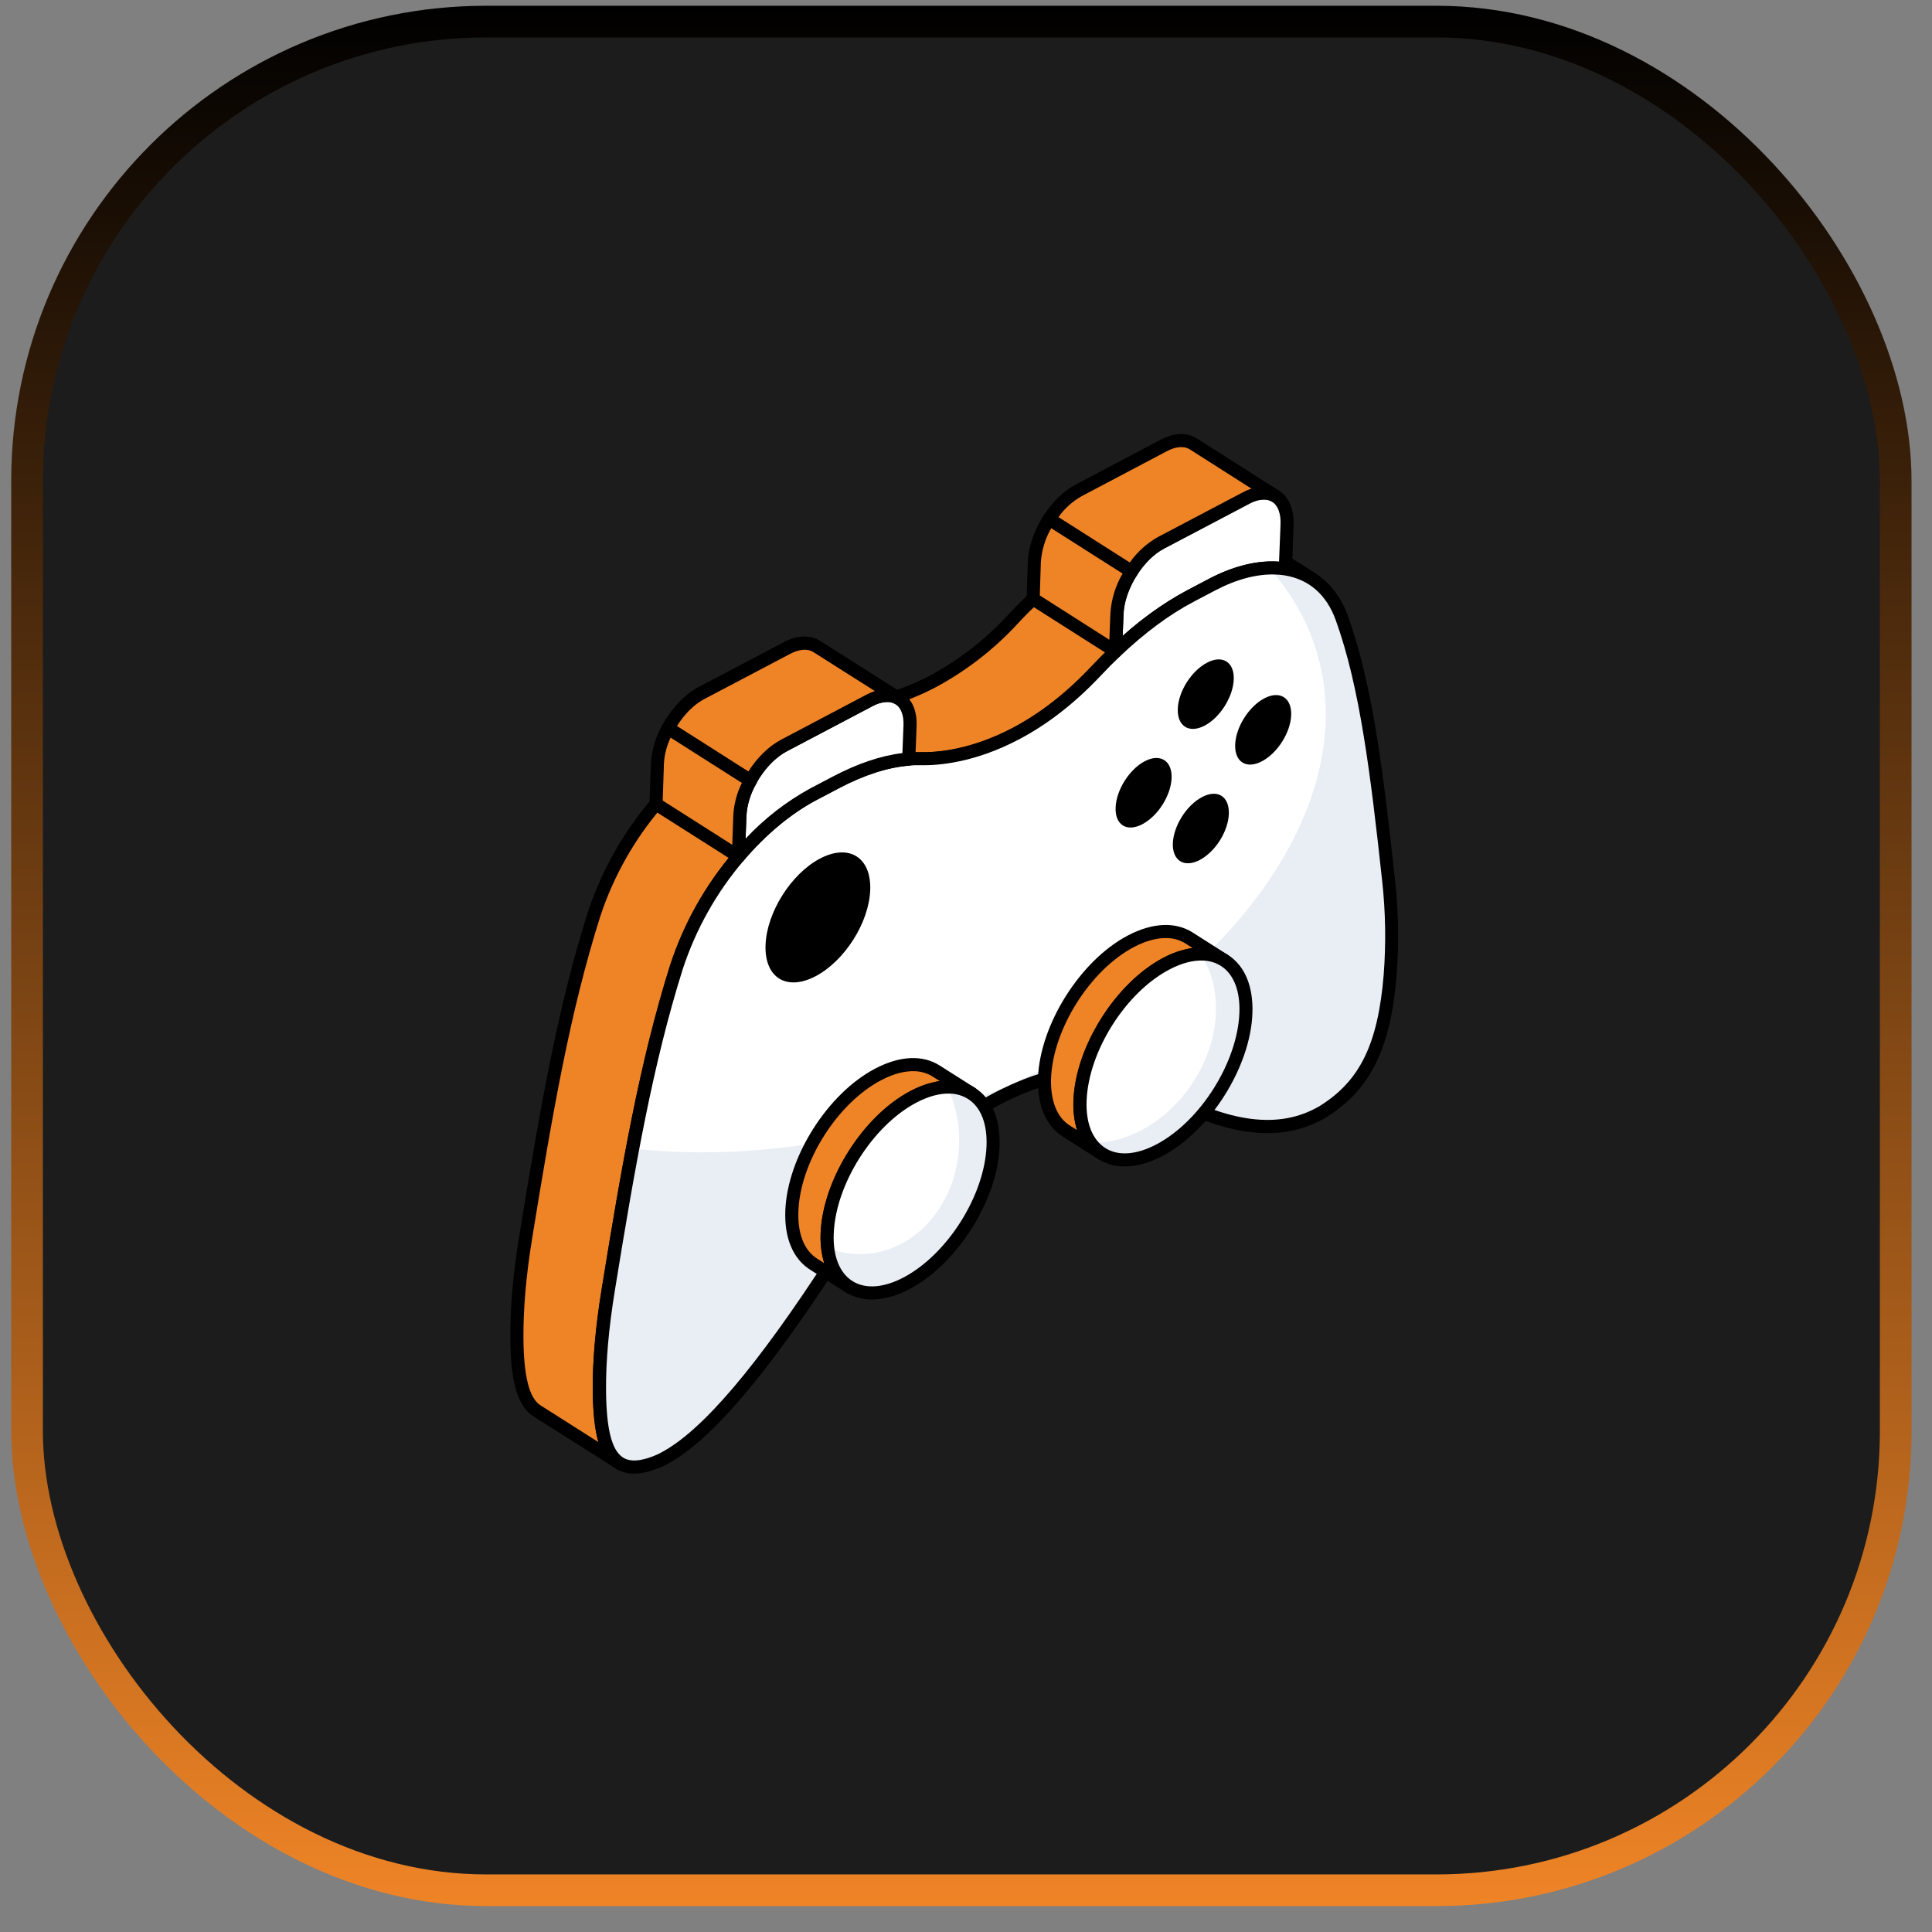<svg width="61" height="61" viewBox="0 0 61 61" fill="none" xmlns="http://www.w3.org/2000/svg">
<rect x="0" y="0" width="61" height="61" fill="#808080" stroke="none"/>
<rect x="0.854" y="0.682" width="59" height="59" rx="14.5" fill="#1C1C1C"/>
<rect x="0.854" y="0.682" width="59" height="59" rx="14.5" stroke="url(#paint0_linear_2133_10116)"/>
<g clip-path="url(#clip0_2133_10116)">
<path d="M41.426 18.273C41.168 18.116 40.882 18.012 40.583 17.967C39.911 17.859 39.109 18.016 38.264 18.465L37.59 18.817C36.777 19.245 35.98 19.845 35.221 20.569C35.013 20.766 34.804 20.98 34.596 21.199C33.731 22.12 32.868 22.749 32.066 23.172C30.84 23.817 29.762 23.974 29.06 23.957C28.938 23.954 28.817 23.958 28.696 23.97C27.974 24.022 27.19 24.284 26.395 24.698L25.688 25.071C24.842 25.52 24.025 26.207 23.316 27.039C22.457 28.05 21.756 29.267 21.36 30.529C20.39 33.607 19.821 36.907 19.205 40.719C19.026 41.821 18.915 42.891 18.923 43.912C18.936 45.097 19.093 45.897 19.558 46.193L16.95 44.542C16.491 44.251 16.328 43.441 16.321 42.256C16.323 41.185 16.416 40.116 16.598 39.06C17.219 35.248 17.782 31.948 18.752 28.874C19.173 27.593 19.839 26.407 20.713 25.38C21.422 24.548 22.24 23.861 23.079 23.418L23.793 23.045C24.583 22.627 25.367 22.36 26.088 22.307C26.214 22.296 26.338 22.296 26.457 22.295C27.16 22.312 28.237 22.154 29.458 21.509C30.407 20.998 31.264 20.331 31.992 19.537C32.196 19.318 32.404 19.11 32.618 18.906C33.377 18.186 34.171 17.582 34.981 17.157L35.661 16.8C36.506 16.355 37.303 16.194 37.98 16.302C38.278 16.347 38.563 16.454 38.817 16.616L41.426 18.273Z" fill="#EF8426"/>
<path d="M19.55 46.4C19.513 46.399 19.478 46.388 19.447 46.368L16.84 44.718C16.346 44.402 16.122 43.643 16.113 42.258C16.106 41.298 16.197 40.243 16.393 39.031C17.058 34.954 17.601 31.835 18.555 28.817C18.985 27.51 19.664 26.299 20.555 25.251C21.296 24.381 22.136 23.685 22.983 23.239L23.696 22.866C24.551 22.414 25.351 22.158 26.073 22.106C26.193 22.094 26.315 22.094 26.433 22.093C26.979 22.105 28.051 22.02 29.361 21.331C30.29 20.83 31.128 20.177 31.842 19.4C32.048 19.178 32.259 18.966 32.476 18.761C33.278 17.998 34.089 17.398 34.885 16.981L35.565 16.624C36.435 16.168 37.282 15.988 38.012 16.107C38.339 16.156 38.651 16.274 38.93 16.452L41.536 18.101C41.582 18.13 41.615 18.176 41.627 18.23C41.64 18.283 41.63 18.339 41.602 18.386C41.572 18.432 41.526 18.465 41.473 18.477C41.42 18.49 41.364 18.48 41.317 18.451C41.083 18.308 40.822 18.213 40.55 18.171C39.904 18.064 39.146 18.232 38.361 18.648L37.686 19C36.919 19.405 36.137 19.983 35.367 20.719C35.16 20.916 34.954 21.125 34.748 21.342C33.942 22.198 33.073 22.876 32.166 23.356C30.767 24.092 29.618 24.179 29.057 24.166C28.943 24.162 28.829 24.166 28.716 24.177C28.042 24.227 27.295 24.462 26.492 24.887L25.785 25.259C24.979 25.686 24.179 26.35 23.474 27.178C22.616 28.179 21.965 29.341 21.558 30.595C20.596 33.646 20.039 36.865 19.41 40.757C19.215 41.966 19.123 42.997 19.13 43.915C19.144 45.128 19.315 45.799 19.669 46.024C19.71 46.047 19.741 46.083 19.757 46.126C19.774 46.17 19.776 46.217 19.762 46.261C19.748 46.306 19.72 46.344 19.681 46.37C19.643 46.396 19.597 46.408 19.551 46.404L19.55 46.4ZM37.667 16.485C37.089 16.462 36.433 16.634 35.757 16.99L35.077 17.347C34.315 17.747 33.538 18.323 32.758 19.06C32.545 19.261 32.342 19.465 32.141 19.682C31.396 20.492 30.521 21.173 29.552 21.695C28.159 22.432 27.009 22.519 26.45 22.505C26.328 22.506 26.217 22.507 26.108 22.517C25.439 22.566 24.694 22.806 23.889 23.231L23.175 23.604C22.375 24.026 21.578 24.688 20.871 25.518C20.016 26.524 19.363 27.687 18.95 28.941C18.004 31.932 17.463 35.037 16.802 39.097C16.609 40.285 16.52 41.318 16.527 42.254C16.535 43.451 16.71 44.143 17.062 44.369L18.895 45.533C18.781 45.136 18.727 44.608 18.717 43.917C18.709 42.978 18.801 41.922 19.001 40.69C19.633 36.781 20.193 33.547 21.163 30.472C21.587 29.165 22.265 27.955 23.158 26.912C23.898 26.043 24.739 25.346 25.591 24.892L26.299 24.519C27.152 24.071 27.953 23.817 28.681 23.764C28.81 23.751 28.939 23.747 29.068 23.751C29.585 23.763 30.655 23.68 31.971 22.989C32.837 22.532 33.67 21.882 34.445 21.058C34.659 20.835 34.872 20.619 35.079 20.419C35.879 19.657 36.692 19.056 37.494 18.634L38.168 18.282C38.865 17.913 39.548 17.725 40.173 17.727L38.708 16.8C38.477 16.653 38.218 16.556 37.948 16.515C37.855 16.499 37.761 16.489 37.667 16.485Z" fill="black"/>
<path d="M39.356 15.718C40.093 15.33 40.667 15.708 40.636 16.561L40.585 17.964C39.907 17.856 39.111 18.016 38.266 18.461L37.588 18.817C36.78 19.242 35.983 19.846 35.223 20.566L35.266 19.386C35.3 18.534 35.92 17.526 36.66 17.136L39.356 15.718Z" fill="white"/>
<path d="M35.215 20.773C35.189 20.771 35.163 20.765 35.139 20.754C35.101 20.737 35.069 20.71 35.048 20.675C35.026 20.64 35.015 20.599 35.017 20.558L35.06 19.378C35.097 18.444 35.753 17.379 36.564 16.953L39.26 15.535C39.678 15.316 40.077 15.3 40.383 15.492C40.689 15.685 40.861 16.072 40.843 16.568L40.792 17.971C40.791 18 40.783 18.029 40.771 18.055C40.758 18.081 40.74 18.104 40.717 18.123C40.694 18.141 40.668 18.155 40.64 18.162C40.612 18.17 40.582 18.172 40.553 18.168C39.908 18.064 39.149 18.23 38.363 18.644L37.685 19C36.922 19.401 36.146 19.978 35.366 20.716C35.346 20.735 35.322 20.75 35.296 20.759C35.27 20.769 35.243 20.774 35.215 20.773ZM39.926 15.773C39.759 15.773 39.596 15.818 39.452 15.901L36.756 17.319C36.077 17.675 35.501 18.607 35.472 19.393L35.445 20.079C36.066 19.517 36.753 19.032 37.49 18.634L38.167 18.278C38.944 17.868 39.709 17.684 40.384 17.733L40.431 16.553C40.444 16.213 40.346 15.956 40.164 15.842C40.092 15.798 40.01 15.774 39.926 15.773Z" fill="black"/>
<path d="M26.394 24.701C27.189 24.283 27.973 24.021 28.695 23.965C28.817 23.956 28.939 23.952 29.061 23.955C29.764 23.971 30.841 23.812 32.066 23.168C32.867 22.746 33.732 22.118 34.6 21.195C34.805 20.975 35.013 20.765 35.225 20.565C35.984 19.845 36.778 19.242 37.59 18.816L38.267 18.46C39.112 18.016 39.911 17.855 40.586 17.963C41.407 18.093 42.047 18.619 42.368 19.511C43.147 21.667 43.486 24.49 43.844 27.785C43.955 28.783 43.971 29.789 43.893 30.79C43.729 32.808 43.229 34.195 41.76 35.104C41.714 35.131 41.668 35.156 41.62 35.181C40.201 35.927 38.445 35.533 36.47 34.386C35.336 33.734 33.874 33.644 32.251 34.327C32.079 34.398 31.91 34.476 31.737 34.559C31.655 34.599 31.573 34.64 31.49 34.686C29.601 35.679 27.771 37.535 26.347 39.737C24.221 43.027 22.375 45.305 20.962 46.05C20.915 46.075 20.869 46.097 20.823 46.118C19.353 46.755 18.941 45.839 18.924 43.909C18.928 42.839 19.022 41.772 19.204 40.718C19.824 36.904 20.388 33.606 21.358 30.53C21.776 29.25 22.441 28.064 23.316 27.04C24.025 26.206 24.842 25.519 25.686 25.073L26.394 24.701Z" fill="white"/>
<path d="M43.889 30.795C43.727 32.81 43.227 34.197 41.755 35.106C41.71 35.134 41.663 35.16 41.615 35.183C40.2 35.929 38.442 35.539 36.465 34.391C35.331 33.736 33.868 33.648 32.248 34.333C32.075 34.404 31.907 34.48 31.733 34.561C31.654 34.604 31.57 34.642 31.485 34.688C29.595 35.684 27.769 37.544 26.343 39.739C24.217 43.031 22.375 45.307 20.96 46.052L20.82 46.124C19.353 46.759 18.939 45.846 18.922 43.914C18.915 42.9 19.025 41.824 19.203 40.718C19.461 39.151 19.705 37.672 19.973 36.261C22.851 36.591 26.136 36.265 29.451 35.186C37.884 32.436 43.288 25.837 41.526 20.43C41.222 19.505 40.725 18.655 40.069 17.937C40.241 17.927 40.414 17.936 40.584 17.962C41.407 18.093 42.042 18.619 42.365 19.511C43.144 21.667 43.487 24.493 43.844 27.79C43.952 28.788 43.967 29.794 43.889 30.795Z" fill="#E9EDF4"/>
<path d="M19.966 46.527C19.778 46.522 19.595 46.466 19.437 46.365C18.944 46.044 18.728 45.313 18.715 43.913C18.707 42.957 18.799 41.902 18.997 40.686C19.637 36.749 20.203 33.496 21.158 30.468C21.586 29.163 22.264 27.953 23.155 26.907C23.896 26.037 24.736 25.34 25.586 24.891L26.295 24.518C27.145 24.074 27.946 23.815 28.676 23.759C28.807 23.75 28.937 23.745 29.064 23.748C29.582 23.76 30.65 23.674 31.966 22.984C32.838 22.526 33.671 21.877 34.445 21.053C34.652 20.833 34.863 20.621 35.078 20.416C35.881 19.652 36.693 19.053 37.489 18.634L38.166 18.278C39.033 17.821 39.877 17.643 40.614 17.76C41.529 17.906 42.222 18.506 42.557 19.443C43.331 21.588 43.675 24.36 44.044 27.765C44.156 28.776 44.172 29.796 44.094 30.81C43.906 33.122 43.26 34.419 41.863 35.284C41.811 35.315 41.761 35.341 41.713 35.368C40.307 36.107 38.555 35.846 36.362 34.569C35.218 33.91 33.822 33.893 32.327 34.522C32.157 34.592 31.992 34.668 31.822 34.749C31.743 34.787 31.662 34.828 31.582 34.87C29.779 35.823 27.98 37.588 26.517 39.85C24.204 43.429 22.417 45.517 21.054 46.234C21.004 46.261 20.954 46.285 20.906 46.307C20.547 46.464 20.235 46.537 19.966 46.527ZM40.271 18.14C39.692 18.117 39.037 18.289 38.364 18.644L37.687 19C36.924 19.401 36.147 19.978 35.367 20.716C35.159 20.914 34.954 21.12 34.752 21.336C33.947 22.191 33.077 22.871 32.164 23.349C30.766 24.085 29.619 24.173 29.062 24.161C28.946 24.158 28.83 24.161 28.715 24.17C28.042 24.222 27.295 24.462 26.495 24.883L25.786 25.256C24.982 25.68 24.184 26.343 23.478 27.174C22.622 28.178 21.971 29.338 21.559 30.592C20.613 33.593 20.049 36.83 19.412 40.752C19.219 41.943 19.128 42.976 19.135 43.908C19.145 45.117 19.314 45.787 19.666 46.016C19.901 46.169 20.254 46.14 20.745 45.928C20.783 45.911 20.825 45.889 20.869 45.865C22.167 45.182 23.904 43.141 26.177 39.623C27.678 37.302 29.531 35.483 31.397 34.501C31.482 34.457 31.566 34.414 31.65 34.375C31.827 34.289 31.998 34.21 32.175 34.138C33.77 33.467 35.333 33.492 36.576 34.209C38.639 35.409 40.259 35.667 41.526 34.999C41.57 34.977 41.613 34.953 41.656 34.928C42.939 34.133 43.507 32.968 43.688 30.774C43.764 29.786 43.748 28.792 43.639 27.807C43.273 24.43 42.933 21.68 42.174 19.58C41.886 18.777 41.326 18.288 40.555 18.166C40.461 18.151 40.366 18.143 40.271 18.14Z" fill="black"/>
<path d="M27.45 22.116C28.188 21.728 28.763 22.082 28.733 22.917L28.691 23.968C27.969 24.023 27.186 24.285 26.391 24.703L25.682 25.076C24.839 25.52 24.022 26.209 23.312 27.043L23.364 25.742C23.396 24.909 24.018 23.925 24.756 23.535L27.45 22.116Z" fill="white"/>
<path d="M23.307 27.248C23.253 27.244 23.202 27.221 23.166 27.181C23.129 27.141 23.109 27.089 23.11 27.035L23.158 25.734C23.194 24.824 23.849 23.778 24.66 23.353L27.356 21.935C27.782 21.711 28.184 21.695 28.494 21.887C28.804 22.079 28.958 22.451 28.94 22.928L28.899 23.979C28.897 24.029 28.877 24.077 28.841 24.114C28.806 24.15 28.759 24.172 28.708 24.176C28.035 24.228 27.288 24.467 26.488 24.888L25.779 25.261C24.976 25.685 24.178 26.349 23.471 27.179C23.451 27.202 23.425 27.22 23.397 27.232C23.368 27.244 23.337 27.249 23.307 27.248ZM28.035 22.166C27.864 22.167 27.695 22.213 27.546 22.299L24.851 23.717C24.172 24.073 23.597 24.984 23.569 25.747L23.54 26.48C24.133 25.844 24.824 25.308 25.586 24.891L26.296 24.518C27.075 24.108 27.812 23.859 28.492 23.778L28.526 22.908C28.539 22.584 28.448 22.345 28.273 22.235C28.201 22.191 28.119 22.167 28.035 22.166Z" fill="black"/>
<path d="M38.651 30.322C38.197 30.031 37.547 30.046 36.818 30.428C35.375 31.19 34.157 33.121 34.099 34.747C34.067 35.553 34.331 36.136 34.783 36.419L33.67 35.71C33.22 35.427 32.957 34.843 32.985 34.038C33.049 32.412 34.267 30.479 35.709 29.719C36.438 29.338 37.083 29.324 37.542 29.613L38.651 30.322Z" fill="#EF8426"/>
<path d="M34.771 36.627C34.735 36.625 34.7 36.614 34.669 36.594L34.658 36.587L33.555 35.885C33.022 35.549 32.744 34.891 32.773 34.031C32.839 32.341 34.111 30.325 35.611 29.536C36.382 29.131 37.107 29.096 37.65 29.438L38.765 30.148C38.788 30.162 38.808 30.181 38.823 30.203C38.839 30.225 38.85 30.25 38.856 30.276C38.862 30.302 38.863 30.329 38.859 30.356C38.854 30.383 38.844 30.408 38.83 30.431C38.816 30.454 38.797 30.474 38.775 30.49C38.753 30.505 38.728 30.517 38.702 30.523C38.675 30.529 38.648 30.529 38.621 30.525C38.595 30.52 38.569 30.511 38.547 30.497C38.136 30.235 37.559 30.277 36.921 30.612C35.539 31.34 34.369 33.199 34.312 34.755C34.285 35.446 34.495 35.986 34.889 36.239L34.898 36.245C34.939 36.268 34.97 36.305 34.987 36.348C35.005 36.392 35.006 36.44 34.992 36.484C34.978 36.529 34.95 36.567 34.911 36.593C34.872 36.619 34.825 36.631 34.779 36.627L34.771 36.627ZM36.859 29.619C36.542 29.607 36.181 29.702 35.8 29.902C34.42 30.629 33.247 32.488 33.185 34.046C33.163 34.752 33.372 35.282 33.776 35.535L34.005 35.681C33.913 35.376 33.875 35.057 33.892 34.739C33.953 33.051 35.222 31.035 36.721 30.244C37.011 30.087 37.326 29.981 37.652 29.931L37.425 29.786C37.255 29.681 37.059 29.624 36.859 29.619Z" fill="black"/>
<path d="M36.819 30.428C38.266 29.666 39.392 30.365 39.333 31.991C39.273 33.617 38.05 35.557 36.604 36.315C35.157 37.073 34.038 36.37 34.097 34.745C34.157 33.119 35.376 31.187 36.819 30.428Z" fill="white"/>
<path d="M39.333 31.99C39.275 33.617 38.05 35.556 36.603 36.315C35.664 36.81 34.857 36.68 34.429 36.084C35.576 36.114 36.838 35.428 37.647 34.204C38.565 32.819 38.624 31.177 37.901 30.125C38.787 30.108 39.375 30.803 39.333 31.99Z" fill="#E9EDF4"/>
<path d="M35.442 36.828C35.172 36.82 34.908 36.741 34.679 36.598C34.142 36.26 33.863 35.599 33.895 34.737C33.956 33.05 35.227 31.037 36.727 30.245C37.499 29.84 38.221 29.805 38.761 30.144C39.301 30.483 39.575 31.14 39.543 31.998C39.481 33.689 38.208 35.707 36.705 36.499C36.256 36.733 35.825 36.843 35.442 36.828ZM37.979 30.328C37.663 30.316 37.301 30.41 36.92 30.612C35.537 31.339 34.366 33.196 34.308 34.753C34.281 35.461 34.493 35.988 34.9 36.248C35.306 36.508 35.881 36.464 36.513 36.132C37.899 35.403 39.071 33.541 39.132 31.983C39.16 31.278 38.948 30.748 38.543 30.494C38.372 30.389 38.176 30.331 37.975 30.328L37.979 30.328Z" fill="black"/>
<path d="M30.672 34.525C30.218 34.234 29.568 34.248 28.839 34.631C27.398 35.386 26.179 37.318 26.115 38.945C26.089 39.755 26.353 40.334 26.8 40.622L25.685 39.913C25.231 39.622 24.969 39.045 25.001 38.236C25.059 36.609 26.277 34.682 27.725 33.921C28.454 33.541 29.099 33.526 29.553 33.815L30.672 34.525Z" fill="#EF8426"/>
<path d="M26.793 40.829C26.757 40.828 26.721 40.816 26.691 40.797L25.576 40.087C25.039 39.746 24.762 39.085 24.795 38.227C24.856 36.542 26.128 34.527 27.633 33.739C28.406 33.333 29.128 33.298 29.668 33.641L30.765 34.337L30.789 34.352C30.835 34.381 30.867 34.428 30.879 34.481C30.89 34.535 30.88 34.591 30.851 34.637C30.821 34.683 30.774 34.715 30.721 34.727C30.668 34.739 30.612 34.729 30.566 34.699L30.546 34.687C30.143 34.438 29.573 34.482 28.939 34.814C27.559 35.536 26.387 37.394 26.325 38.953C26.302 39.657 26.513 40.188 26.917 40.449C26.957 40.472 26.988 40.508 27.005 40.552C27.022 40.595 27.023 40.643 27.009 40.687C26.995 40.731 26.966 40.77 26.928 40.796C26.889 40.822 26.843 40.833 26.797 40.829L26.793 40.829ZM28.879 33.822C28.564 33.81 28.204 33.904 27.822 34.105C26.437 34.832 25.263 36.689 25.208 38.243C25.18 38.948 25.39 39.478 25.798 39.738L26.024 39.883C25.933 39.577 25.894 39.258 25.909 38.939C25.976 37.246 27.247 35.232 28.747 34.449C29.035 34.292 29.348 34.186 29.673 34.135L29.447 33.99C29.276 33.884 29.08 33.826 28.879 33.822Z" fill="black"/>
<path d="M28.841 34.629C30.287 33.867 31.413 34.567 31.354 36.192C31.295 37.817 30.072 39.757 28.625 40.516C27.179 41.274 26.06 40.571 26.119 38.945C26.178 37.32 27.396 35.388 28.841 34.629Z" fill="white"/>
<path d="M31.355 36.19C31.291 37.816 30.073 39.756 28.626 40.514C27.322 41.202 26.282 40.694 26.132 39.392C26.427 39.514 26.741 39.582 27.059 39.594C28.762 39.661 30.204 38.125 30.281 36.164C30.309 35.53 30.183 34.899 29.914 34.324C30.804 34.307 31.397 35.003 31.355 36.19Z" fill="#E9EDF4"/>
<path d="M27.459 41.028C27.189 41.02 26.925 40.941 26.696 40.799C26.159 40.461 25.88 39.8 25.911 38.938C25.973 37.25 27.244 35.238 28.743 34.447C29.515 34.041 30.237 34.005 30.777 34.344C31.317 34.684 31.591 35.341 31.56 36.199C31.498 37.89 30.224 39.908 28.721 40.699C28.276 40.933 27.846 41.043 27.459 41.028ZM29.995 34.529C29.679 34.516 29.318 34.611 28.936 34.812C27.552 35.54 26.381 37.397 26.324 38.954C26.296 39.661 26.509 40.193 26.916 40.449C27.324 40.706 27.898 40.665 28.529 40.333C29.915 39.603 31.087 37.742 31.148 36.184C31.176 35.479 30.965 34.949 30.559 34.695C30.389 34.59 30.195 34.533 29.995 34.529Z" fill="black"/>
<path d="M38.109 20.924C38.597 20.665 38.974 20.904 38.954 21.45C38.934 21.997 38.528 22.651 38.036 22.91C37.545 23.168 37.167 22.931 37.187 22.38C37.206 21.829 37.619 21.182 38.109 20.924Z" fill="black"/>
<path d="M37.954 25.166C38.442 24.907 38.819 25.147 38.799 25.698C38.779 26.249 38.372 26.894 37.881 27.152C37.391 27.41 37.011 27.174 37.031 26.627C37.051 26.081 37.46 25.424 37.954 25.166Z" fill="black"/>
<path d="M39.917 22.05C40.405 21.792 40.787 22.028 40.767 22.58C40.746 23.131 40.335 23.778 39.844 24.036C39.353 24.294 38.979 24.061 38.999 23.509C39.019 22.958 39.431 22.306 39.917 22.05Z" fill="black"/>
<path d="M36.142 24.036C36.629 23.778 37.012 24.015 36.991 24.566C36.971 25.117 36.56 25.764 36.069 26.023C35.578 26.281 35.203 26.047 35.224 25.496C35.244 24.945 35.655 24.292 36.142 24.036Z" fill="black"/>
<path d="M25.888 27.109C26.805 26.627 27.513 27.068 27.476 28.099C27.439 29.13 26.669 30.339 25.752 30.822C24.834 31.305 24.134 30.868 24.171 29.837C24.209 28.806 24.978 27.589 25.888 27.109Z" fill="black"/>
<path d="M32.659 17.733L32.618 18.911L35.221 20.567L35.267 19.384C35.285 18.942 35.46 18.46 35.73 18.041L33.127 16.386C32.856 16.808 32.677 17.289 32.659 17.733Z" fill="#EF8426"/>
<path d="M35.213 20.773C35.177 20.772 35.142 20.761 35.111 20.741L32.508 19.085C32.477 19.066 32.453 19.039 32.436 19.007C32.419 18.976 32.411 18.94 32.412 18.904L32.454 17.726C32.472 17.261 32.649 16.745 32.954 16.274C32.968 16.252 32.987 16.232 33.009 16.216C33.031 16.201 33.056 16.19 33.083 16.184C33.109 16.178 33.137 16.177 33.163 16.182C33.19 16.187 33.215 16.197 33.238 16.212L35.841 17.867C35.864 17.882 35.885 17.901 35.901 17.923C35.917 17.946 35.928 17.971 35.934 17.998C35.94 18.025 35.94 18.053 35.935 18.08C35.93 18.107 35.92 18.133 35.904 18.156C35.644 18.56 35.488 19.011 35.475 19.393L35.428 20.578C35.426 20.632 35.403 20.683 35.363 20.72C35.323 20.757 35.27 20.776 35.216 20.774L35.213 20.773ZM32.83 18.8L35.026 20.2L35.059 19.375C35.086 18.928 35.218 18.493 35.446 18.107L33.193 16.674C33.004 17 32.891 17.364 32.864 17.74L32.83 18.8Z" fill="black"/>
<path d="M37.671 14.013C37.438 13.867 37.114 13.871 36.749 14.063L34.058 15.483C33.703 15.669 33.376 16.002 33.127 16.386L35.729 18.041C35.979 17.655 36.303 17.324 36.66 17.138L39.357 15.719C39.722 15.528 40.047 15.524 40.274 15.668L37.671 14.013Z" fill="#EF8426"/>
<path d="M35.721 18.248C35.684 18.247 35.649 18.235 35.618 18.215L33.015 16.56C32.992 16.546 32.972 16.526 32.956 16.504C32.941 16.482 32.93 16.457 32.924 16.43C32.918 16.403 32.918 16.376 32.923 16.349C32.928 16.322 32.938 16.296 32.953 16.274C33.233 15.838 33.592 15.493 33.962 15.3L36.652 13.88C37.07 13.661 37.47 13.645 37.779 13.837L40.382 15.492C40.428 15.521 40.461 15.567 40.473 15.62C40.485 15.673 40.476 15.729 40.447 15.775C40.418 15.822 40.372 15.854 40.318 15.867C40.265 15.879 40.209 15.869 40.163 15.84C39.992 15.732 39.733 15.755 39.454 15.899L36.757 17.319C36.449 17.48 36.146 17.773 35.906 18.151C35.886 18.182 35.859 18.208 35.827 18.225C35.794 18.242 35.757 18.25 35.721 18.248ZM33.419 16.326L35.672 17.76C35.905 17.427 36.211 17.152 36.565 16.953L39.261 15.534C39.342 15.492 39.426 15.456 39.512 15.427L37.562 14.186C37.383 14.076 37.129 14.096 36.846 14.244L34.155 15.664C33.864 15.828 33.613 16.054 33.419 16.326Z" fill="black"/>
<path d="M24.758 23.536L27.449 22.116C27.825 21.92 28.155 21.912 28.387 22.061L25.779 20.406C25.547 20.26 25.217 20.264 24.846 20.461L22.15 21.881C21.732 22.102 21.352 22.52 21.094 22.993L23.696 24.648C23.954 24.176 24.334 23.758 24.758 23.536Z" fill="#EF8426"/>
<path d="M23.687 24.855C23.65 24.853 23.614 24.842 23.584 24.822L20.982 23.167C20.937 23.139 20.905 23.095 20.891 23.043C20.878 22.992 20.886 22.938 20.912 22.891C21.202 22.361 21.617 21.925 22.051 21.695L24.747 20.276C25.165 20.056 25.576 20.035 25.885 20.228L28.487 21.88L28.496 21.885C28.542 21.914 28.575 21.961 28.587 22.014C28.598 22.068 28.588 22.124 28.559 22.17C28.529 22.216 28.483 22.249 28.429 22.261C28.376 22.272 28.32 22.262 28.274 22.233L28.268 22.229C28.092 22.121 27.836 22.144 27.542 22.297L24.851 23.716C24.482 23.907 24.126 24.284 23.874 24.744C23.861 24.769 23.842 24.791 23.82 24.808C23.798 24.826 23.772 24.838 23.744 24.845C23.726 24.851 23.706 24.854 23.687 24.855ZM21.375 22.925L23.628 24.359C23.908 23.916 24.278 23.556 24.663 23.354L27.354 21.934C27.44 21.889 27.53 21.85 27.622 21.819L25.67 20.582C25.493 20.473 25.229 20.497 24.945 20.646L22.248 22.066C21.925 22.232 21.614 22.541 21.373 22.925L21.375 22.925Z" fill="black"/>
<path d="M20.759 24.088L20.714 25.382L23.316 27.038L23.362 25.736C23.389 25.352 23.503 24.979 23.696 24.645L21.094 22.991C20.901 23.326 20.786 23.701 20.759 24.088Z" fill="#EF8426"/>
<path d="M23.308 27.247C23.271 27.245 23.236 27.234 23.205 27.214L20.601 25.559C20.571 25.54 20.546 25.513 20.529 25.481C20.513 25.449 20.505 25.413 20.506 25.378L20.552 24.083C20.58 23.665 20.703 23.26 20.912 22.897C20.925 22.872 20.943 22.85 20.966 22.832C20.988 22.815 21.014 22.802 21.041 22.795C21.069 22.788 21.097 22.787 21.125 22.791C21.153 22.796 21.18 22.806 21.204 22.822L23.805 24.477C23.851 24.505 23.883 24.549 23.896 24.601C23.909 24.652 23.902 24.707 23.876 24.753C23.698 25.058 23.593 25.399 23.567 25.751L23.522 27.053C23.52 27.089 23.509 27.124 23.49 27.155C23.471 27.186 23.444 27.211 23.412 27.228C23.379 27.243 23.343 27.249 23.308 27.247ZM20.924 25.276L23.12 26.674L23.153 25.733C23.174 25.38 23.266 25.036 23.424 24.72L21.174 23.289C21.053 23.542 20.981 23.815 20.963 24.095L20.924 25.276Z" fill="black"/>
</g>
<defs>
<linearGradient id="paint0_linear_2133_10116" x1="30.354" y1="0.182" x2="30.354" y2="60.182" gradientUnits="userSpaceOnUse">
<stop/>
<stop offset="1" stop-color="#EF8426"/>
</linearGradient>
<clipPath id="clip0_2133_10116">
<rect width="27.54" height="33.48" fill="white" transform="translate(17.253 12.913) rotate(2.255)"/>
</clipPath>
</defs>
</svg>

